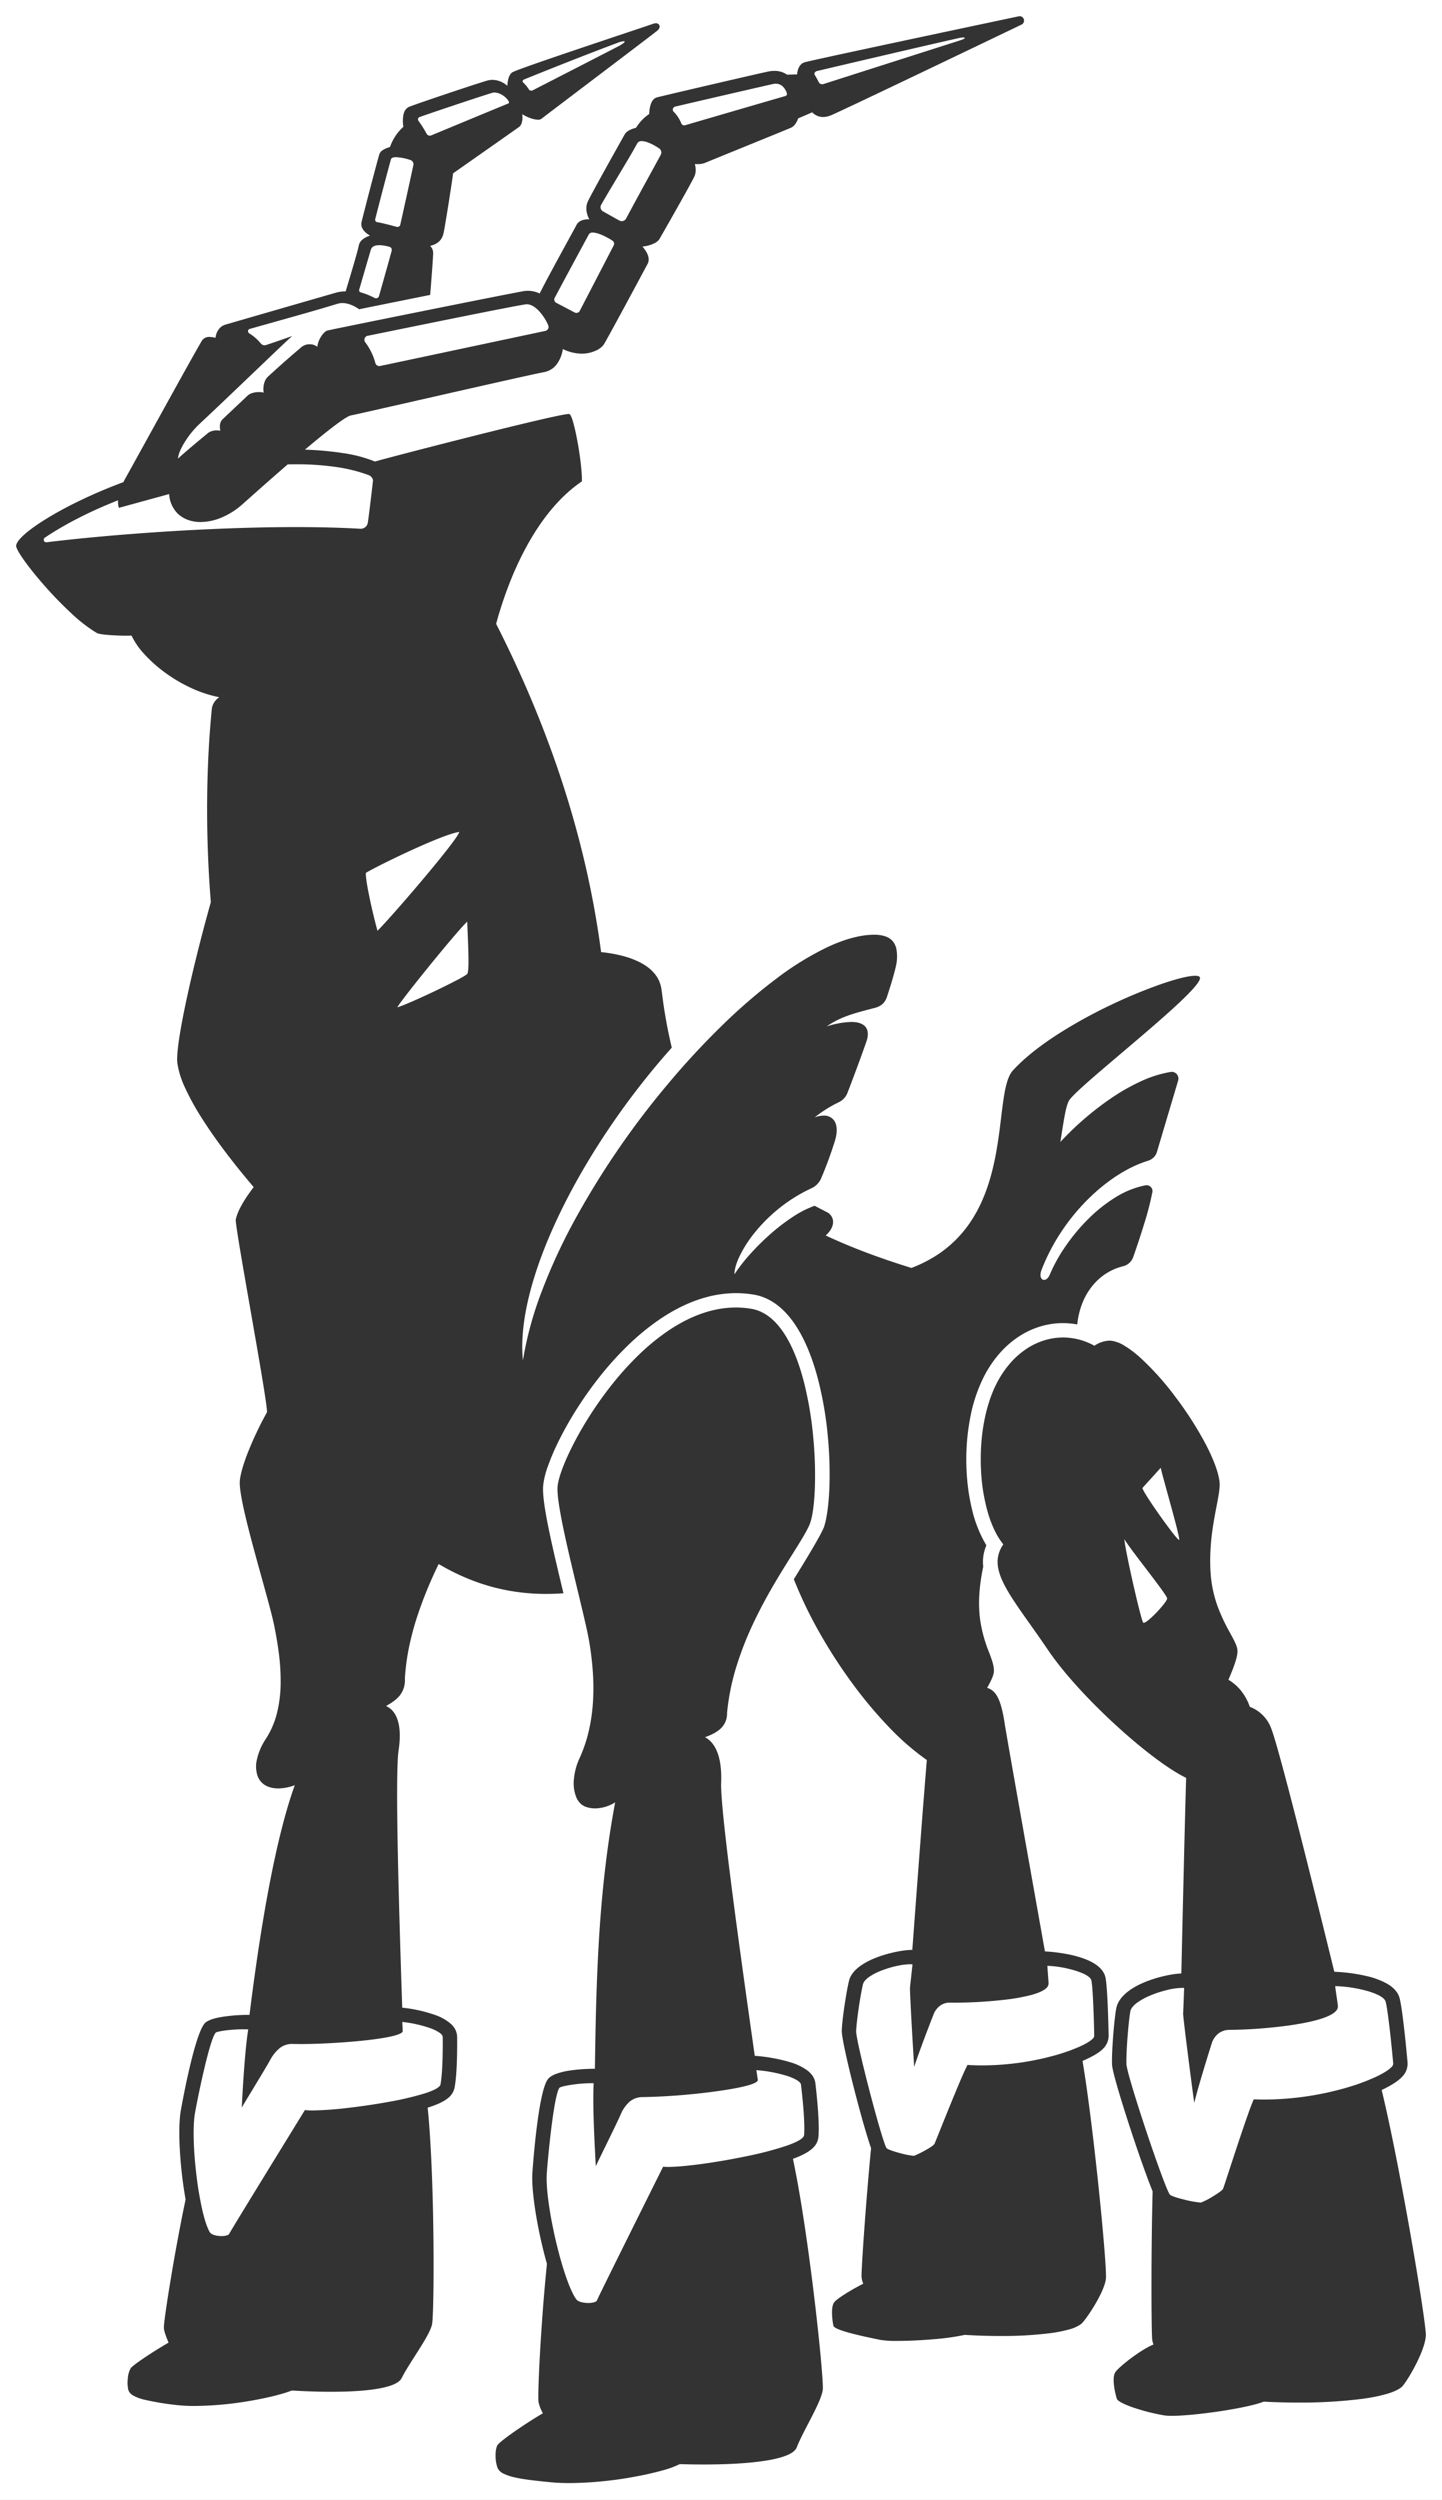 <svg xmlns="http://www.w3.org/2000/svg" width="892" height="1546.001" viewBox="0 0 892 1546.001"><rect x="0" y="0" width="892" height="1546.001" fill="#333333" stroke="none"/><path d="M892,1546H0V0H892V1546ZM367.967,1279.339a111.234,111.234,0,0,0-14.86.994,45.69,45.69,0,0,0-8.578,1.964c-2.749.975-4.662,2.181-5.686,3.583-6.129,8.384-9.375,55.68-9.51,57.689-.379,5.65.356,14.589,2.071,25.17a286.263,286.263,0,0,0,6.922,31.25c-3.79,36.867-5.874,81.072-5.209,85.477a25.89,25.89,0,0,0,2.7,6.911c-11.87,6.982-26.548,17.273-28.045,19.663-.827,1.312-1.269,3.822-1.214,6.886a21.421,21.421,0,0,0,1.248,7.318,7.539,7.539,0,0,0,3.8,3.522,30.966,30.966,0,0,0,7.248,2.373c5.7,1.264,13.2,2.054,21.7,2.885,3.6.352,7.595.53,11.872.53a232.3,232.3,0,0,0,40.335-3.965c6.147-1.126,11.955-2.438,16.8-3.793a58.686,58.686,0,0,0,10.928-3.965c5,.151,9.939.227,14.678.227,15.52,0,28.85-.823,38.551-2.381,11.3-1.814,17.735-4.574,19.138-8.2,1.628-4.217,4.437-9.615,7.154-14.835l.005-.007h0c4.117-7.91,8.375-16.09,8.951-20.862.375-3.089-1.486-25.395-5.149-56.046-1.883-15.762-3.98-31.423-6.063-45.29-2.47-16.442-4.91-30.37-7.254-41.4,5.844-2.126,9.89-4.329,12.37-6.737a10.775,10.775,0,0,0,3.459-7.408c.613-8.923-.967-24.324-1.963-32.711-.349-2.94-2.037-5.58-5.017-7.849a34.7,34.7,0,0,0-10.357-5,104.134,104.134,0,0,0-22.1-4c-4.3-30.2-9.764-69-13.939-101.373-4.845-37.556-7.154-60.269-6.862-67.509.306-7.624-.485-13.948-2.35-18.8-1.7-4.425-4.271-7.572-7.635-9.353,4.5-1.605,7.6-3.328,9.768-5.423a12.533,12.533,0,0,0,3.868-9.538,142.646,142.646,0,0,1,5.8-28.764,202.041,202.041,0,0,1,10.355-26.525c7.856-16.739,16.9-31.141,24.159-42.713,5.627-8.965,10.071-16.046,11.358-20.268,1.4-4.588,2.346-12.176,2.664-21.365a246.115,246.115,0,0,0-1.069-31.4,219.319,219.319,0,0,0-5.752-33.805c-3.016-11.643-6.846-21.264-11.385-28.6-5.953-9.616-13.067-15.177-21.145-16.53a57.74,57.74,0,0,0-9.512-.791c-13.741,0-27.913,4.893-42.123,14.543a137.717,137.717,0,0,0-18.565,15.329,191.072,191.072,0,0,0-16.293,18.166,228.381,228.381,0,0,0-13.566,19.1c-3.86,6.065-7.353,12.168-10.384,18.14-5.572,10.978-9.086,20.619-9.4,25.789-.266,4.364.972,13.017,3.784,26.451,2.448,11.7,5.757,25.428,8.676,37.544l0,.014,0,.019c3.282,13.62,6.116,25.382,7.184,31.816,1.031,6.219,1.756,12.263,2.154,17.965a144.408,144.408,0,0,1,.162,18.326,110.842,110.842,0,0,1-2.519,18.17,89.912,89.912,0,0,1-5.888,17.5A38.6,38.6,0,0,0,355,1100.351a23.379,23.379,0,0,0,1.508,11.171,11.875,11.875,0,0,0,2.505,3.718,9.232,9.232,0,0,0,3.694,2.229,18.3,18.3,0,0,0,5.544.856,23.8,23.8,0,0,0,12.281-3.754c-2.5,13.339-4.53,26.784-6.208,41.106-1.519,12.964-2.708,26.325-3.635,40.846-1.788,28-2.315,56.266-2.7,82.821ZM657.576,827.115a39.326,39.326,0,0,0-11.77,1.817,43.041,43.041,0,0,0-11.159,5.41,50.483,50.483,0,0,0-9.986,8.943,62.305,62.305,0,0,0-8.25,12.415c-7.091,13.928-10.578,33.415-9.568,53.465a115.206,115.206,0,0,0,4.243,26.27,71.786,71.786,0,0,0,4.145,10.931,43.638,43.638,0,0,0,5.4,8.665c-4.281,6.256-4.651,12.761-1.2,21.093,3.244,7.837,9.642,16.87,17.743,28.307l.009.013c3.393,4.791,7.239,10.221,11.21,16.083,8.965,13.233,24.076,29.988,41.46,45.97,8.109,7.455,16.344,14.377,23.815,20.018,7.761,5.86,14.7,10.332,20.06,12.931-.869,29.489-1.945,75.93-2.972,120.97-5.176.129-14.662,2.03-22.781,5.418-7.247,3.024-16.178,8.356-17.565,16.58-1.3,7.7-2.81,26.446-2.524,34.362.251,6.991,17.119,58.737,25.115,78.385-.988,36.95-.8,85.2-.291,91.406a12.606,12.606,0,0,0,.83,3.318c-3.215,1.2-8.357,4.32-13.754,8.334-4.919,3.659-8.908,7.223-9.925,8.87-2.108,3.393-.3,12.106.958,16.239.235.774,1.389,1.695,3.428,2.737a57.108,57.108,0,0,0,7.428,2.99,124.4,124.4,0,0,0,18.616,4.645,31.145,31.145,0,0,0,4.59.263c6.726,0,18.107-1.082,29.7-2.823,12.344-1.854,22.242-4.022,27.157-5.947,7,.382,14.212.575,21.444.575a299.849,299.849,0,0,0,39.617-2.327,105.7,105.7,0,0,0,14.975-3.006c4.29-1.259,7.418-2.714,9.3-4.322,1.337-1.147,5.008-6.687,8.342-13.1,2.367-4.558,6.37-13.056,6.578-18.762.147-4.066-3.761-29.9-9.29-61.431-3.049-17.383-10.907-60.984-18.019-90.348,5.921-2.8,10.292-5.624,12.641-8.171a11.463,11.463,0,0,0,3.375-8.858c-.024-.307-2.863-32.431-5.01-40.056-.943-3.352-3.535-6.272-7.7-8.678a48.82,48.82,0,0,0-13.108-4.813,108.13,108.13,0,0,0-19.5-2.556c-15.274-62.283-34.449-138.968-39.072-150.6a22.728,22.728,0,0,0-13.193-13.237,33.311,33.311,0,0,0-5.669-10.254,29.288,29.288,0,0,0-7.561-6.462c2.855-6.681,5.877-14.152,5.585-18.26-.194-2.705-2.1-6.2-4.505-10.62a118.818,118.818,0,0,1-7.371-15.453,75.548,75.548,0,0,1-4.767-22.2c-1.014-16.2,1.7-30.3,3.677-40.585,1.288-6.693,2.305-11.98,1.872-15.457-.753-6.025-3.889-14.362-9.069-24.11a216.816,216.816,0,0,0-18.331-28.4,173.318,173.318,0,0,0-21.415-23.923,65.317,65.317,0,0,0-9.934-7.542,20.244,20.244,0,0,0-8.389-3.135c-.3-.023-.6-.035-.906-.035a17.406,17.406,0,0,0-9.336,3.149,41.638,41.638,0,0,0-9.563-3.836A39.045,39.045,0,0,0,657.576,827.115ZM182.352,1103.97v0c-5.918,16.324-11.581,39.07-16.834,67.606-3.984,21.642-7.746,46.685-11.183,74.432a106.187,106.187,0,0,0-17.528,1.334c-5.276.933-8.807,2.292-10.211,3.93-1.5,1.749-3.19,5.581-5.027,11.389-1.479,4.677-3.057,10.644-4.689,17.735-2.936,12.756-5.022,24.683-5.042,24.8-.962,5.452-1.168,14.167-.581,24.539a261.336,261.336,0,0,0,3.548,30.45c-7.215,34.278-13.6,75.3-13.431,79.364.074,1.805,1.056,4.877,2.918,9.131-10.632,6.176-22,13.852-23.395,15.8a14.587,14.587,0,0,0-1.839,6.48,20.907,20.907,0,0,0,.3,6.951,6.1,6.1,0,0,0,2.971,3.432,24.086,24.086,0,0,0,6.151,2.435,158.985,158.985,0,0,0,18.885,3.3,99.251,99.251,0,0,0,13.2.789,211.685,211.685,0,0,0,33.91-3.121c10.636-1.8,20.365-4.2,26.024-6.435,8.616.515,16.809.775,24.352.775,11.9,0,21.648-.642,28.966-1.909,8.26-1.43,13.185-3.628,14.638-6.534,1.96-3.919,5.149-8.914,8.233-13.745l.006-.01c4.677-7.324,9.51-14.894,10.542-19.367.659-2.881,1.187-23.755.892-52.454-.2-19.207-.924-55.359-3.573-81.679,5.893-1.835,10.035-3.791,12.662-5.981a10.912,10.912,0,0,0,4.057-6.867c1.5-8.424,1.588-22.985,1.508-30.916a10.972,10.972,0,0,0-3.947-8.093,29.209,29.209,0,0,0-9.314-5.336,89.682,89.682,0,0,0-20.708-4.639c-.945-28.464-2.107-65.05-2.717-95.583-.705-35.339-.549-56.7.464-63.489,1.123-7.548.961-13.766-.483-18.48-1.315-4.292-3.656-7.264-6.958-8.833-.016-.037-.031-.075-.046-.113l-.006-.014-.006-.016c-.019-.049-.039-.1-.061-.148,3.985-2.2,6.561-4.193,8.352-6.47a15,15,0,0,0,3.1-10.259,134.856,134.856,0,0,1,2.464-18.976,172.885,172.885,0,0,1,4.795-18.376,253.81,253.81,0,0,1,13.654-33.592c21.056,12.435,42.779,18.481,66.412,18.481,3.506,0,7.131-.134,10.773-.4-7.761-32.234-13.205-55.849-12.586-66.169a49.257,49.257,0,0,1,2.909-12.243,142.426,142.426,0,0,1,7.283-16.867,217.739,217.739,0,0,1,11.186-19.563,231.426,231.426,0,0,1,14.617-20.331,196.787,196.787,0,0,1,17.577-19.17,145.109,145.109,0,0,1,20.064-16.08c15.333-10.072,30.711-15.178,45.706-15.178a65.984,65.984,0,0,1,10.875.9c10.528,1.763,19.637,8.745,27.072,20.751,5.032,8.125,9.251,18.474,12.539,30.762a220.224,220.224,0,0,1,6.224,35.524,243.025,243.025,0,0,1,1.011,32.964c-.405,9.66-1.506,17.857-3.1,23.082-1.453,4.74-13.213,23.761-17.64,30.922-.523.846-.974,1.576-1.237,2.006a262.791,262.791,0,0,0,15.783,32.86,312.992,312.992,0,0,0,20.376,31.51,266.147,266.147,0,0,0,22.865,27.278,156.637,156.637,0,0,0,23.251,20.164c-2.328,27.887-6.018,77.516-8.982,117.394h-.006c-4.807,0-13.84,1.582-21.8,4.6-6.953,2.64-15.61,7.31-17.364,14.56-1.659,6.864-4.221,23.624-4.471,30.721-.251,6.981,12.5,56.879,18.132,72.721-3.2,32.913-5.966,73.963-5.915,79.392a13.03,13.03,0,0,0,1.1,4.456c-3.607,1.8-7.676,4.1-11.165,6.311-3.593,2.281-6.081,4.173-6.827,5.191-.994,1.35-1.445,3.809-1.34,7.309a44.807,44.807,0,0,0,.841,7.164c.6,2.923,19.122,6.732,29.071,8.779l.023.005a60.926,60.926,0,0,0,10.513.629c6.438,0,14.524-.377,22.185-1.035a145.347,145.347,0,0,0,19.484-2.708c7.358.461,14.807.694,22.138.694a236.524,236.524,0,0,0,30.825-1.76,82.467,82.467,0,0,0,11.564-2.3,22.537,22.537,0,0,0,7.425-3.343c1.265-.991,4.9-5.848,8.281-11.5,2.4-4.011,6.519-11.5,7.07-16.575.387-3.573-1.414-26.363-4.283-54.189-1.581-15.337-5.74-53.877-10.188-80.441,5.924-2.523,10.269-5.08,12.567-7.4a11.258,11.258,0,0,0,3.575-8.134c0-.267-.48-29-1.936-35.991-2.956-14.185-33.933-16.026-37.455-16.189l-.207-1.156c-7.019-39.38-23.457-131.6-24.713-139.874-1.124-7.381-2.432-12.4-4.116-15.784-1.667-3.352-3.809-5.318-6.743-6.186,2.873-4.968,4.215-8.282,4.224-10.431.013-3.529-1.341-7.116-3.056-11.657a85.365,85.365,0,0,1-5.449-19.862c-1.334-9.895-.715-20.688,1.892-33a25.9,25.9,0,0,1,.09-6.618,26.856,26.856,0,0,1,1.847-6.563,77.706,77.706,0,0,1-8.983-22.681,119.926,119.926,0,0,1-2.413-13.431,138.173,138.173,0,0,1-.994-14.152,136.519,136.519,0,0,1,2.364-28.448,95.811,95.811,0,0,1,8.332-25.279,71.427,71.427,0,0,1,9.887-14.739,58.385,58.385,0,0,1,11.953-10.432,51.4,51.4,0,0,1,13.3-6.2,48.217,48.217,0,0,1,22.772-1.229,49.159,49.159,0,0,1,3.662-14.411,39.779,39.779,0,0,1,6.744-10.67,34.879,34.879,0,0,1,17.8-10.877,8.887,8.887,0,0,0,6.4-5.67c1.063-3.01,3.829-10.964,6.542-19.8a184.464,184.464,0,0,0,5.333-20.438,3.525,3.525,0,0,0-.777-2.922,3.7,3.7,0,0,0-2.84-1.316,3.884,3.884,0,0,0-.711.066,55.667,55.667,0,0,0-18.674,7.531,92.626,92.626,0,0,0-16.983,13.595,117.95,117.95,0,0,0-13.925,16.805,97.951,97.951,0,0,0-9.5,17.161,7.123,7.123,0,0,1-1.717,2.586,2.873,2.873,0,0,1-1.873.819,1.968,1.968,0,0,1-1.646-.908c-.8-1.161-.773-3.077.065-5.257A122.489,122.489,0,0,1,656.67,761.5,128.09,128.09,0,0,1,673,741.628c11.679-11.594,24.833-20.034,37.04-23.764a8.874,8.874,0,0,0,3.5-2.018,7.662,7.662,0,0,0,2.1-3.408L728.8,668.18a4.159,4.159,0,0,0-3.965-5.339,4.247,4.247,0,0,0-.657.051,71.422,71.422,0,0,0-17.973,5.583,124.579,124.579,0,0,0-18.185,10.205,186.607,186.607,0,0,0-32.093,27.524c.25-1.568.489-3.088.7-4.43,1.72-10.93,2.962-18.827,4.918-21.563,2.995-4.191,16.539-15.677,32.222-28.976l.014-.012c12.106-10.266,24.623-20.881,34.09-29.663,10.822-10.038,15.482-15.716,14.248-17.359-.389-.519-1.34-.782-2.825-.782-3.812,0-10.969,1.722-20.151,4.85a307.125,307.125,0,0,0-31.481,12.962,300.207,300.207,0,0,0-33.844,18.693c-11.55,7.486-20.714,14.9-27.24,22.045-4.324,4.732-5.634,15.5-7.292,29.124-1.857,15.259-4.167,34.247-11.783,51.45a86.239,86.239,0,0,1-6.787,12.514,74.269,74.269,0,0,1-9.243,11.418,72.755,72.755,0,0,1-12.158,9.844,83,83,0,0,1-15.533,7.792c-14.3-4.48-33.258-10.812-53.032-20.092a14.587,14.587,0,0,0,3.564-4.42,8.524,8.524,0,0,0,.993-4.762,6.974,6.974,0,0,0-4.1-5.388c-1.045-.544-2.139-1.112-3.3-1.712l-.17-.088c-1.212-.628-2.507-1.3-3.845-2a63.126,63.126,0,0,0-13.623,6.972,122.487,122.487,0,0,0-13.92,10.713,150.008,150.008,0,0,0-12.544,12.469,103.809,103.809,0,0,0-9.5,12.24c-.006-2.921,1.1-6.795,3.186-11.2a75.384,75.384,0,0,1,9.289-14.484,98.464,98.464,0,0,1,14.934-14.929,96.257,96.257,0,0,1,20.122-12.539,11.958,11.958,0,0,0,6-5.952,238.808,238.808,0,0,0,8.535-23.142c1.768-5.51,1.6-10.111-.476-12.956a7.532,7.532,0,0,0-6.4-2.935A16.549,16.549,0,0,0,503.945,691a78.829,78.829,0,0,1,14.764-9.3,10.729,10.729,0,0,0,5.5-5.8c4.032-10.445,8.518-22.581,11.708-31.672,1.3-3.707,1.2-6.777-.284-8.877-1.583-2.234-4.648-3.366-9.111-3.366a54.5,54.5,0,0,0-15.172,2.772c8.458-5.865,16.534-7.99,26.758-10.681q1.32-.347,2.69-.71a11.786,11.786,0,0,0,5.232-2.565,10.825,10.825,0,0,0,2.754-4.738c3.68-11.046,5.792-19.314,5.976-21.772a27.623,27.623,0,0,0-.15-6.766,10.859,10.859,0,0,0-2.629-5.754,10.487,10.487,0,0,0-4.3-2.716,21.422,21.422,0,0,0-7.015-1.015c-.39,0-.791.007-1.193.02-7.985.266-17.208,2.806-27.411,7.548A183.472,183.472,0,0,0,480.43,605.06a344.243,344.243,0,0,0-33.673,29.011A487.418,487.418,0,0,0,413.2,670.312a516.6,516.6,0,0,0-58.078,84.838,354.083,354.083,0,0,0-20.19,43.928,217.361,217.361,0,0,0-11.4,41.823l-.094.078c-1.181-12.229.4-26.658,4.694-42.885,4.08-15.416,10.524-32.162,19.151-49.773,16.846-34.389,41.092-70.063,68.272-100.451a301.248,301.248,0,0,1-6-33.3v-.007c-.124-.919-.252-1.868-.375-2.763-.935-6.771-5.138-12.237-12.491-16.247a51.594,51.594,0,0,0-11.5-4.409,88.673,88.673,0,0,0-13.353-2.361c-2.343-17.814-5.623-35.894-9.751-53.74-3.977-17.2-8.847-34.633-14.475-51.828-5.412-16.535-11.669-33.288-18.6-49.793-6.647-15.835-14.087-31.861-22.114-47.634a246.491,246.491,0,0,1,8.65-26.034,194.585,194.585,0,0,1,11.679-24.5c9.492-16.634,20.5-29.275,32.732-37.574.164-4.742-.9-14.438-2.645-24.127-1.433-7.953-3.513-16.725-5.05-17.494a.981.981,0,0,0-.382-.05c-4.371,0-40.545,8.952-61.718,14.289-28.8,7.259-56.641,14.56-58.19,15.123a84.307,84.307,0,0,0-19.765-5.218,195.578,195.578,0,0,0-23.581-2.131C204.6,264.613,214.143,257.5,217,256.929s20.509-4.582,40.937-9.224c31.9-7.249,71.6-16.27,78.639-17.585a12.553,12.553,0,0,0,7.843-4.894,21.245,21.245,0,0,0,3.758-9.381,26.755,26.755,0,0,0,11.661,2.853,20.641,20.641,0,0,0,9.024-2,11.744,11.744,0,0,0,4.609-3.6c2.163-3.365,25.259-46.4,27.168-50,1.487-2.809.366-6.486-3.24-10.634a20.75,20.75,0,0,0,7.028-1.858,8.244,8.244,0,0,0,3.422-2.65c1.887-3.248,19.029-33.257,21.634-38.708,1-2.079,1.118-4.71.361-7.82.568.045,1.127.069,1.662.069a12.211,12.211,0,0,0,4.949-.9c.968-.43,11.143-4.572,21.917-8.959l.225-.092c13.421-5.464,28.632-11.656,30.749-12.583,1.778-.777,3.305-2.774,4.415-5.776,2.789-1.167,6.276-2.684,8.655-3.723a9.382,9.382,0,0,0,6.711,2.907,13.172,13.172,0,0,0,4.979-1.1c5.957-2.451,76.366-36.175,117.806-56.06a2.735,2.735,0,0,0-1.08-5.2,3.057,3.057,0,0,0-.631.068c-38.781,8.2-129.342,27.391-132.683,28.5a5.853,5.853,0,0,0-3.254,2.965,10.877,10.877,0,0,0-1.172,4.471c-2,.058-4.032.114-6.208.171a13.407,13.407,0,0,0-7.85-2.353,19.4,19.4,0,0,0-3.151.272c-3.1.516-64.458,14.812-69.48,16.106-3.684.953-4.661,6.126-4.832,10.3a27.549,27.549,0,0,0-8.132,8.526c-3.489.839-6.034,2.3-6.985,4.014-.383.689-1.14,2.041-2.253,4.026l-.014.024c-5.487,9.793-18.335,32.725-20.571,37.541-1.483,3.2-1.155,7.1.923,10.986-.129,0-.268-.005-.427-.005-3.755,0-6.267,1.158-7.468,3.442-.645,1.226-2.413,4.458-4.652,8.551-5.681,10.385-14.266,26.078-18.167,33.89a16.852,16.852,0,0,0-7.231-1.67,17.228,17.228,0,0,0-3.066.281c-16.074,2.925-113.146,22.531-120.856,24.245-1.26.278-2.8,1.728-4.131,3.879a14.7,14.7,0,0,0-2.245,6.229,7.5,7.5,0,0,0-4.8-1.575,7.762,7.762,0,0,0-5.084,1.8c-5.7,4.85-12.616,10.81-20.666,18.242-2.224,2.055-3.283,6.028-2.635,9.888a10.973,10.973,0,0,0-2.944-.369c-2.781,0-5.524.821-6.828,2.044-4.613,4.34-9.6,9.053-15.7,14.833-1.508,1.431-2,3.987-1.353,7.013a12.515,12.515,0,0,0-2.051-.163,8.9,8.9,0,0,0-5.275,1.386c-9.941,8.149-16.745,14.025-18.86,16.037.31-3.619,2.754-8.044,4.749-11.118a56.039,56.039,0,0,1,8.091-9.887c10.279-9.585,23.54-22.266,35.241-33.454l.011-.011c11.338-10.841,20.293-19.4,22.432-21.224a1.152,1.152,0,0,1,.1-.077l.006,0h0a1.035,1.035,0,0,0,.11-.081c-6.79,2.423-12.254,4.306-16.241,5.6a3.083,3.083,0,0,1-.953.152,2.955,2.955,0,0,1-2.276-1.06,29.524,29.524,0,0,0-7.186-6.311,1.525,1.525,0,0,1-.761-1.52,1.417,1.417,0,0,1,1.055-1.2c4.113-1.172,8.916-2.519,14-3.945l.32-.09c13.489-3.782,28.778-8.07,39.939-11.513a10.421,10.421,0,0,1,3.073-.45c4.162,0,8.088,2.277,10.058,3.634a.2.2,0,0,1,.064.132.271.271,0,0,0,.037.107c10.776-2.188,27.183-5.51,44.139-8.913.912-11.185,1.836-23.733,1.836-26.072a6.283,6.283,0,0,0-1.854-4.254c4.594-1.078,7.289-3.575,8.239-7.635.913-3.858,5.324-32.032,5.953-37.223l3.305-2.319.352-.247c10.9-7.648,33.578-23.562,37.075-26.061,1.763-1.257,2.483-4.08,2.026-7.95,3.39,2.077,7.226,3.419,9.774,3.419a3.322,3.322,0,0,0,2.078-.536c1.04-.852,13.741-10.477,28.447-21.622l.3-.225c19.414-14.712,41.419-31.388,43.044-32.765,1.149-.973,1.618-2.146,1.255-3.139a2.29,2.29,0,0,0-2.279-1.363,4.607,4.607,0,0,0-1.613.318c-.935.35-7.154,2.431-15.761,5.31l-.034.011c-23.692,7.927-67.791,22.683-71.2,24.625-1.077.617-2.925,2.535-3.21,8.453a14.029,14.029,0,0,0-9.149-3.721,12.375,12.375,0,0,0-2.832.334c-3.618.857-43.191,14.11-48.67,16.3-1.862.745-3.091,2.444-3.651,5.049a20.8,20.8,0,0,0-.012,7.347,30.333,30.333,0,0,0-8.3,12.517,16.356,16.356,0,0,0-4.324,1.83,4.912,4.912,0,0,0-2.21,2.543c-1.532,5.041-9.291,34.758-11.007,41.842-.776,3.192.971,6.076,5.191,8.572a13.991,13.991,0,0,0-4.676,2.442,6.346,6.346,0,0,0-2.277,3.74c-.562,3.093-4.731,17.119-8.129,28.342-.248-.015-.505-.024-.764-.024a22.585,22.585,0,0,0-6.19,1.061c-14.877,4.29-63.719,18.376-67.571,19.539a7.846,7.846,0,0,0-4.226,3.219,10.818,10.818,0,0,0-1.74,4.873,14.79,14.79,0,0,0-3.667-.537,5.108,5.108,0,0,0-4.619,2.153c-2.386,3.688-20.714,36.9-34.1,61.143l-.092.167c-6.636,12.023-11.877,21.519-13.525,24.43-.264.466-.489.917-.706,1.353l0,.006c-.086.173-.172.345-.259.518-17.935,6.7-34.934,14.8-47.868,22.793C16.907,328.065,10,334.3,10,337.585c0,1.337,1.82,4.616,5.124,9.233,3.279,4.583,7.789,10.163,12.7,15.713A232.491,232.491,0,0,0,44.087,379.24a93.1,93.1,0,0,0,15.824,12.223c1.87,1.064,11.858,1.653,18.047,1.653,1.348,0,2.49-.027,3.393-.08a46.407,46.407,0,0,0,7.708,11.237,84.908,84.908,0,0,0,12.56,11.315,94.3,94.3,0,0,0,16,9.575,77.737,77.737,0,0,0,18.039,6.018,10.173,10.173,0,0,0-4.581,6.74c-1.772,17.774-2.759,36.721-2.934,56.316-.189,21.112.576,42.528,2.274,63.654-5.738,20.434-11.233,42.44-15.076,60.376-2.059,9.609-3.595,17.8-4.565,24.331-1.048,7.062-1.411,12.046-1.078,14.813a54.372,54.372,0,0,0,4.756,15.221,155.476,155.476,0,0,0,10.3,18.715c8.072,12.782,19.2,27.568,32.171,42.761-6.349,8.328-10.074,15.077-11.072,20.06-.368,1.835,4.178,27.836,8.992,55.364,5.161,29.517,10.5,60.039,10.312,63.812a210.4,210.4,0,0,0-12.289,26.076c-2.844,7.459-4.462,13.548-4.555,17.145-.111,4.159,1.313,12.224,4.354,24.655,2.649,10.831,6.164,23.5,9.265,34.677l0,.008c3.49,12.582,6.5,23.448,7.7,29.439,1.32,6.6,2.238,12.118,2.888,17.375a131.027,131.027,0,0,1,1.09,18.327,80.117,80.117,0,0,1-2.188,17.961,53,53,0,0,1-6.948,16.28,37.829,37.829,0,0,0-5.564,12.869,17.992,17.992,0,0,0,.7,10.8c1.633,3.7,4.88,6.043,9.39,6.771a19.961,19.961,0,0,0,3.161.245,29.894,29.894,0,0,0,10.18-2Zm181.487,320.205h0c-2.654,0-6.194-.62-7.436-2.368-1.968-2.769-4.224-7.794-6.522-14.531-2.142-6.28-4.265-13.856-6.141-21.907-3.963-17.013-6.074-32.8-5.511-41.2.667-9.877,4.315-48.241,7.813-53.024.37-.512,3.152-1.234,7.087-1.841a88.116,88.116,0,0,1,12.769-1.048c.418,0,.825.008,1.22.017l.113,0c-.643,12.269.255,31.928,1.321,51.345,1.064-2.324,3.293-6.88,5.875-12.155l.012-.024.012-.024c3.461-7.074,7.385-15.092,9.33-19.446a22.459,22.459,0,0,1,5.655-8.258,12.322,12.322,0,0,1,8.2-2.847A390.817,390.817,0,0,0,439.1,1293.8c7.713-.964,14.394-2.046,19.321-3.129,5.619-1.236,8.99-2.461,10.021-3.643a1.11,1.11,0,0,0,.329-.876c-.279-2.091-.9-5.927-.907-5.965a86.8,86.8,0,0,1,18.888,3.53,29.366,29.366,0,0,1,6.2,2.673c1.578.973,2.434,1.93,2.544,2.843.957,8.1,2.479,22.895,1.916,31.046-.134,1.928-3.693,4.135-10.58,6.561a204.783,204.783,0,0,1-24.216,6.406c-18.584,3.935-39.331,6.792-49.331,6.792-1.213,0-2.257-.043-3.1-.128l-1.456,2.924-.387.776c-25.416,51.012-38.549,77.559-39.034,78.9C368.9,1423.662,366.264,1424.175,363.838,1424.175ZM137.013,1382.8h0c-2.9,0-6.272-.76-7.27-2.456-1.566-2.665-3.17-7.46-4.639-13.868a210.5,210.5,0,0,1-3.527-20.8c-1.982-16.126-2.351-31.044-.964-38.934,1.636-9.275,8.983-45.27,12.756-49.666.769-.9,9.507-2.155,17.057-2.155,1.075,0,2.127.028,3.127.083-2.1,13.036-3.342,36.009-4.01,48.352,1.239-2.155,3.782-6.35,6.726-11.207,3.995-6.591,8.523-14.061,10.8-18.122a23.98,23.98,0,0,1,5.992-7.484,12.26,12.26,0,0,1,7.713-2.566c.155,0,.3,0,.441.006,1.477.042,3.116.064,4.871.064,10.8,0,25.562-.8,37.616-2.028,14.273-1.458,23.157-3.31,25.015-5.213a1.112,1.112,0,0,0,.375-.79c-.053-1.88-.224-5.248-.243-5.626v-.012a77.848,77.848,0,0,1,17.368,3.883,25.229,25.229,0,0,1,5.55,2.7c1.382.963,2.087,1.89,2.1,2.754.07,7.648-.014,21.62-1.37,29.26-.314,1.756-3.687,3.667-10.026,5.68a190.77,190.77,0,0,1-22.3,5.2c-8.2,1.491-17.4,2.837-25.911,3.791a204.5,204.5,0,0,1-20.866,1.468,37.916,37.916,0,0,1-4.79-.241l-2.168,3.525c-29.032,47.182-44.053,71.742-44.645,73C141.382,1382.246,139.507,1382.8,137.013,1382.8Zm605.574-20.732h0a63.86,63.86,0,0,1-10.2-1.855c-5-1.225-8.289-2.4-8.8-3.136-.877-1.282-2.86-6.1-5.734-13.93-2.6-7.079-5.785-16.25-8.975-25.823-5.922-17.772-11.953-37.3-12.078-40.861-.244-6.762,1.081-24.718,2.4-32.564.291-1.722,1.676-3.523,4.117-5.353a40.565,40.565,0,0,1,8.613-4.672,68.41,68.41,0,0,1,10.274-3.3,41.456,41.456,0,0,1,9.1-1.254c.4,0,.789.012,1.181.038,0,.017-.007.216-.019.558-.4,11.008-.542,14.37-.6,15.252-.127,2.117,6.145,50.519,6.889,55.253,2.332-9.619,8.55-29.681,10.75-36.6a12.7,12.7,0,0,1,4.231-6.323,11.021,11.021,0,0,1,6.779-2.213,295.983,295.983,0,0,0,36.153-2.634c11.24-1.544,25.521-4.365,29.725-9.041a4.059,4.059,0,0,0,1.2-3.185c-.183-1.722-.514-3.935-.834-6.075v-.009l0-.02c-.316-2.111-.643-4.293-.836-6.058.209-.005.413-.007.608-.007a80.773,80.773,0,0,1,17.757,2.592,43.193,43.193,0,0,1,8.512,3.01c2.48,1.258,3.931,2.585,4.313,3.945,1.625,5.77,4.294,33.2,4.715,38.362a3.026,3.026,0,0,1-1.044,2.091c-1.6,1.733-4.991,3.874-9.553,6.028a127.236,127.236,0,0,1-17.753,6.589,183.069,183.069,0,0,1-23.789,5.307,180.945,180.945,0,0,1-27.662,2.179c-2.161,0-4.336-.043-6.464-.127-2.787,5.978-10.776,30.4-15.549,44.987l-.008.024c-1.84,5.623-3.169,9.685-3.406,10.251-.509,1.218-4.688,3.81-6.461,4.867a44.921,44.921,0,0,1-7.153,3.678A1.88,1.88,0,0,1,742.587,1362.065Zm-177.53-28.91a53.039,53.039,0,0,1-8.95-1.827c-4.449-1.2-7.348-2.323-7.755-3-.7-1.158-2.164-5.487-4.227-12.518-1.864-6.352-4.12-14.582-6.354-23.174-4.145-15.941-8.277-33.448-8.164-36.627.214-6.021,2.549-21.982,4.235-28.946.363-1.5,1.679-3.056,3.911-4.613a37.645,37.645,0,0,1,7.793-3.946c5.97-2.3,12.809-3.787,17.423-3.787.541,0,1.044.02,1.495.06,0,.017-.024.234-.064.6-.842,7.812-1.344,12.342-1.492,13.464-.156,1.177.709,17.194,1.089,24.026.673,12.125,1.372,23.56,1.523,25.307,2.848-9.013,10.255-28.126,11.936-32.374a11.986,11.986,0,0,1,4.072-5.47,10.208,10.208,0,0,1,6.026-1.91c.088,0,.176,0,.266,0,.985.022,2.078.033,3.249.033A273.626,273.626,0,0,0,622.8,1236.5a112.737,112.737,0,0,0,15.24-2.826c4.634-1.272,7.786-2.748,9.368-4.385a3.749,3.749,0,0,0,1.21-2.747c-.055-1.537-.208-3.513-.357-5.425v-.011c-.147-1.892-.3-3.849-.361-5.43h.062a68.655,68.655,0,0,1,15.776,2.56c3.971,1.109,10.73,3.434,11.383,6.556,1.146,5.5,1.718,31.481,1.747,34.256a2.75,2.75,0,0,1-.992,1.768c-1.437,1.451-4.422,3.225-8.406,4.994a114.407,114.407,0,0,1-15.427,5.38,169.7,169.7,0,0,1-44.41,6.062h-.018c-3.069,0-6.14-.094-9.128-.279-2.881,5.285-11.6,26.94-16.806,39.878-1.974,4.9-3.4,8.446-3.646,8.943-.863,1.741-11.039,7.008-12.7,7.341A1.465,1.465,0,0,1,565.058,1333.155ZM707.5,1003.539h0a.447.447,0,0,1-.38-.165c-.735-.979-3.706-13.056-6.154-23.864-2.36-10.418-5.206-23.923-5.458-27.7,1.694,2.962,7.435,10.484,12.986,17.759,6.633,8.691,13.491,17.677,13.491,18.943,0,.513-.656,1.643-1.9,3.268a66.732,66.732,0,0,1-4.371,5.062C712.79,999.933,708.884,1003.539,707.5,1003.539ZM729.342,952.3c-.8,0-6.563-7.6-11.576-14.666-5.2-7.32-10.645-15.541-11.11-17.406l11.372-12.545c.263,1.605,2.131,8.381,4.293,16.227l.008.027,0,.007c3.409,12.369,7.652,27.763,7.07,28.335A.078.078,0,0,1,729.342,952.3ZM245.758,622.943v0c1.346-2.52,11.488-15.378,20.342-26.259,8.581-10.545,19.735-23.873,22.932-26.731.07,2.446.185,5.246.306,8.211.429,10.489.916,22.374-.306,24.085-.366.513-2.568,1.845-6.366,3.852-3.416,1.8-8.047,4.112-13.039,6.5-9.053,4.325-19.944,9.2-23.868,10.348Zm-12.229-47.35v0c-.9-3.014-2.764-10.385-4.433-18.112-1.119-5.182-2.969-14.363-2.782-17.633,1.459-1.134,13.133-7.1,25.442-12.817,9.132-4.238,25.468-11.508,32.261-12.581.073.8-2.076,4.048-6.389,9.64-3.7,4.794-8.915,11.218-15.091,18.579-11.464,13.661-24.205,28.123-29.007,32.924ZM28.6,335.356a1.526,1.526,0,0,1-1.473-1.121,1.508,1.508,0,0,1,.621-1.739c12.624-8.463,27.855-16.237,45.268-23.1a13.739,13.739,0,0,0,.53,4.66l31.074-8.522a18.55,18.55,0,0,0,5.361,12.12c3.559,3.383,8.445,5.171,14.132,5.171a34.336,34.336,0,0,0,13.049-2.811,46.317,46.317,0,0,0,12.7-8.067l1.794-1.6c5.892-5.246,15.754-14.027,26.326-23.165,1.748-.041,3.494-.061,5.19-.061a170.739,170.739,0,0,1,24.281,1.608,98.577,98.577,0,0,1,20.591,5.075,4.474,4.474,0,0,1,2.7,3.141c-.925,8.422-1.911,16.6-2.931,24.314-.081.6-.165,1.169-.266,1.845a4.453,4.453,0,0,1-4.429,3.889c-.091,0-.182,0-.27-.008-11.911-.684-25.344-1.031-39.924-1.031-25.306,0-54.6,1.056-84.73,3.054-24.994,1.657-50.282,3.967-69.379,6.336A1.772,1.772,0,0,1,28.6,335.356ZM234.59,226.385a2.55,2.55,0,0,1-2.428-1.99,36.911,36.911,0,0,0-6.243-12.748,2.513,2.513,0,0,1,1.508-3.991l2.962-.6,3.945-.8c31.8-6.484,79.853-16.282,90.669-18.038a5.36,5.36,0,0,1,.867-.069c2.957,0,5.741,2.288,7.556,4.208a31.259,31.259,0,0,1,5.688,8.738,2.584,2.584,0,0,1-.064,2.222,2.546,2.546,0,0,1-1.743,1.326l-.9.191-10.968,2.332-.558.119c-24.572,5.224-75.7,16.094-89.783,19.056A2.5,2.5,0,0,1,234.59,226.385Zm121.972-32.876a2.27,2.27,0,0,1-1.074-.269c-2.573-1.357-7.468-3.935-11.349-5.947a2.329,2.329,0,0,1-1.161-1.379,2.292,2.292,0,0,1,.169-1.768c4.562-8.617,19.36-35.992,21.12-39.23a2.5,2.5,0,0,1,2.408-1.1c3.134,0,8.381,2.514,12.19,5.006a2.306,2.306,0,0,1,.73,3.012l-20.96,40.4A2.336,2.336,0,0,1,356.562,193.508Zm-124-9.069a1.822,1.822,0,0,1-.863-.189,44.47,44.47,0,0,0-8.318-3.386c-.956-.282-1.472-.722-1.093-2.039l.208-.717.028-.1c1.662-5.731,6.076-20.954,6.9-23.629.566-1.831,2.317-2.759,5.2-2.759a23.934,23.934,0,0,1,6.116.978c1.455.41,1.868,1.34,1.384,3.11-1.253,4.611-4.031,14.468-6.06,21.665-.671,2.381-1.258,4.462-1.675,5.948A1.817,1.817,0,0,1,232.562,184.44Zm13.322-44.109a2.938,2.938,0,0,1-.791-.117c-2.295-.635-8.024-2.18-11.657-2.823a1.619,1.619,0,0,1-1.145-.648,1.913,1.913,0,0,1-.111-1.53c2.383-9.418,7.88-30.427,9.652-36.614.2-.928,1.262-1.4,3.167-1.4a32.671,32.671,0,0,1,9.3,1.915,2.865,2.865,0,0,1,1.454,2.735c-1.363,6.558-5.674,26.006-8.122,37.015A1.7,1.7,0,0,1,245.884,140.331ZM384.6,136.762h0a3.137,3.137,0,0,1-1.518-.4c-3.956-2.192-7.927-4.437-10.061-5.643l-.039-.022a2.941,2.941,0,0,1-1.1-4.038c2.2-3.952,6.369-10.905,10.4-17.63l.008-.013c3.854-6.434,7.84-13.088,9.974-16.895l1.858-3.326a2.921,2.921,0,0,1,2.893-1.518c3.11,0,7.743,2.443,10.765,4.535a2.989,2.989,0,0,1,.945,3.908c-1.494,2.8-4.143,7.637-7.209,13.235-4.506,8.226-10.114,18.463-14.2,26.165A3.054,3.054,0,0,1,384.6,136.762ZM265.9,83.894a2.3,2.3,0,0,1-2.015-1.2,67.44,67.44,0,0,0-5-7.944,1.516,1.516,0,0,1,.7-2.372c10.131-3.623,41.634-14.076,45.016-14.995a5.181,5.181,0,0,1,1.358-.175,10.259,10.259,0,0,1,5.815,2.294c1.632,1.229,2.893,2.744,3.065,3.683a.639.639,0,0,1-.381.8c-1.206.463-16.778,6.907-46.284,19.155l-1.369.568A2.34,2.34,0,0,1,265.9,83.894Zm157.347-6.365a1.967,1.967,0,0,1-1.784-1.168,21.225,21.225,0,0,0-4.682-7.193,1.8,1.8,0,0,1-.543-1.816,1.953,1.953,0,0,1,1.442-1.428c17.787-4.189,57.793-13.4,60.539-13.974a8.237,8.237,0,0,1,1.68-.185c4.077,0,5.979,3.518,6.749,5.614a1.453,1.453,0,0,1-1.12,2.1c-1.154.282-61.134,17.789-61.739,17.966A1.919,1.919,0,0,1,423.251,77.529ZM328.659,56.071h0a1.866,1.866,0,0,1-1.558-.855,20.814,20.814,0,0,0-3.584-4.314.79.79,0,0,1-.24-.74,1.291,1.291,0,0,1,.806-.972c8.968-3.654,36.848-14.85,57.874-22.671a13.753,13.753,0,0,1,3.88-1.029c.329,0,.515.074.552.22.113.45-1.219,1.491-3.393,2.654-4.009,2.137-42.868,22.057-53.5,27.5A1.8,1.8,0,0,1,328.659,56.071ZM508.6,52.105a2.383,2.383,0,0,1-2.153-1.331,49.628,49.628,0,0,0-2.4-4.347,1.513,1.513,0,0,1-.143-1.357,2.282,2.282,0,0,1,1.786-1.213c13.119-3.092,58.175-13.693,87.166-20.254a15,15,0,0,1,3.023-.434c.566,0,.893.1.921.275.043.27-.623.789-2.619,1.433-5.119,1.637-84.253,26.927-84.823,27.11A2.485,2.485,0,0,1,508.6,52.105Z" fill="#fff"/></svg>